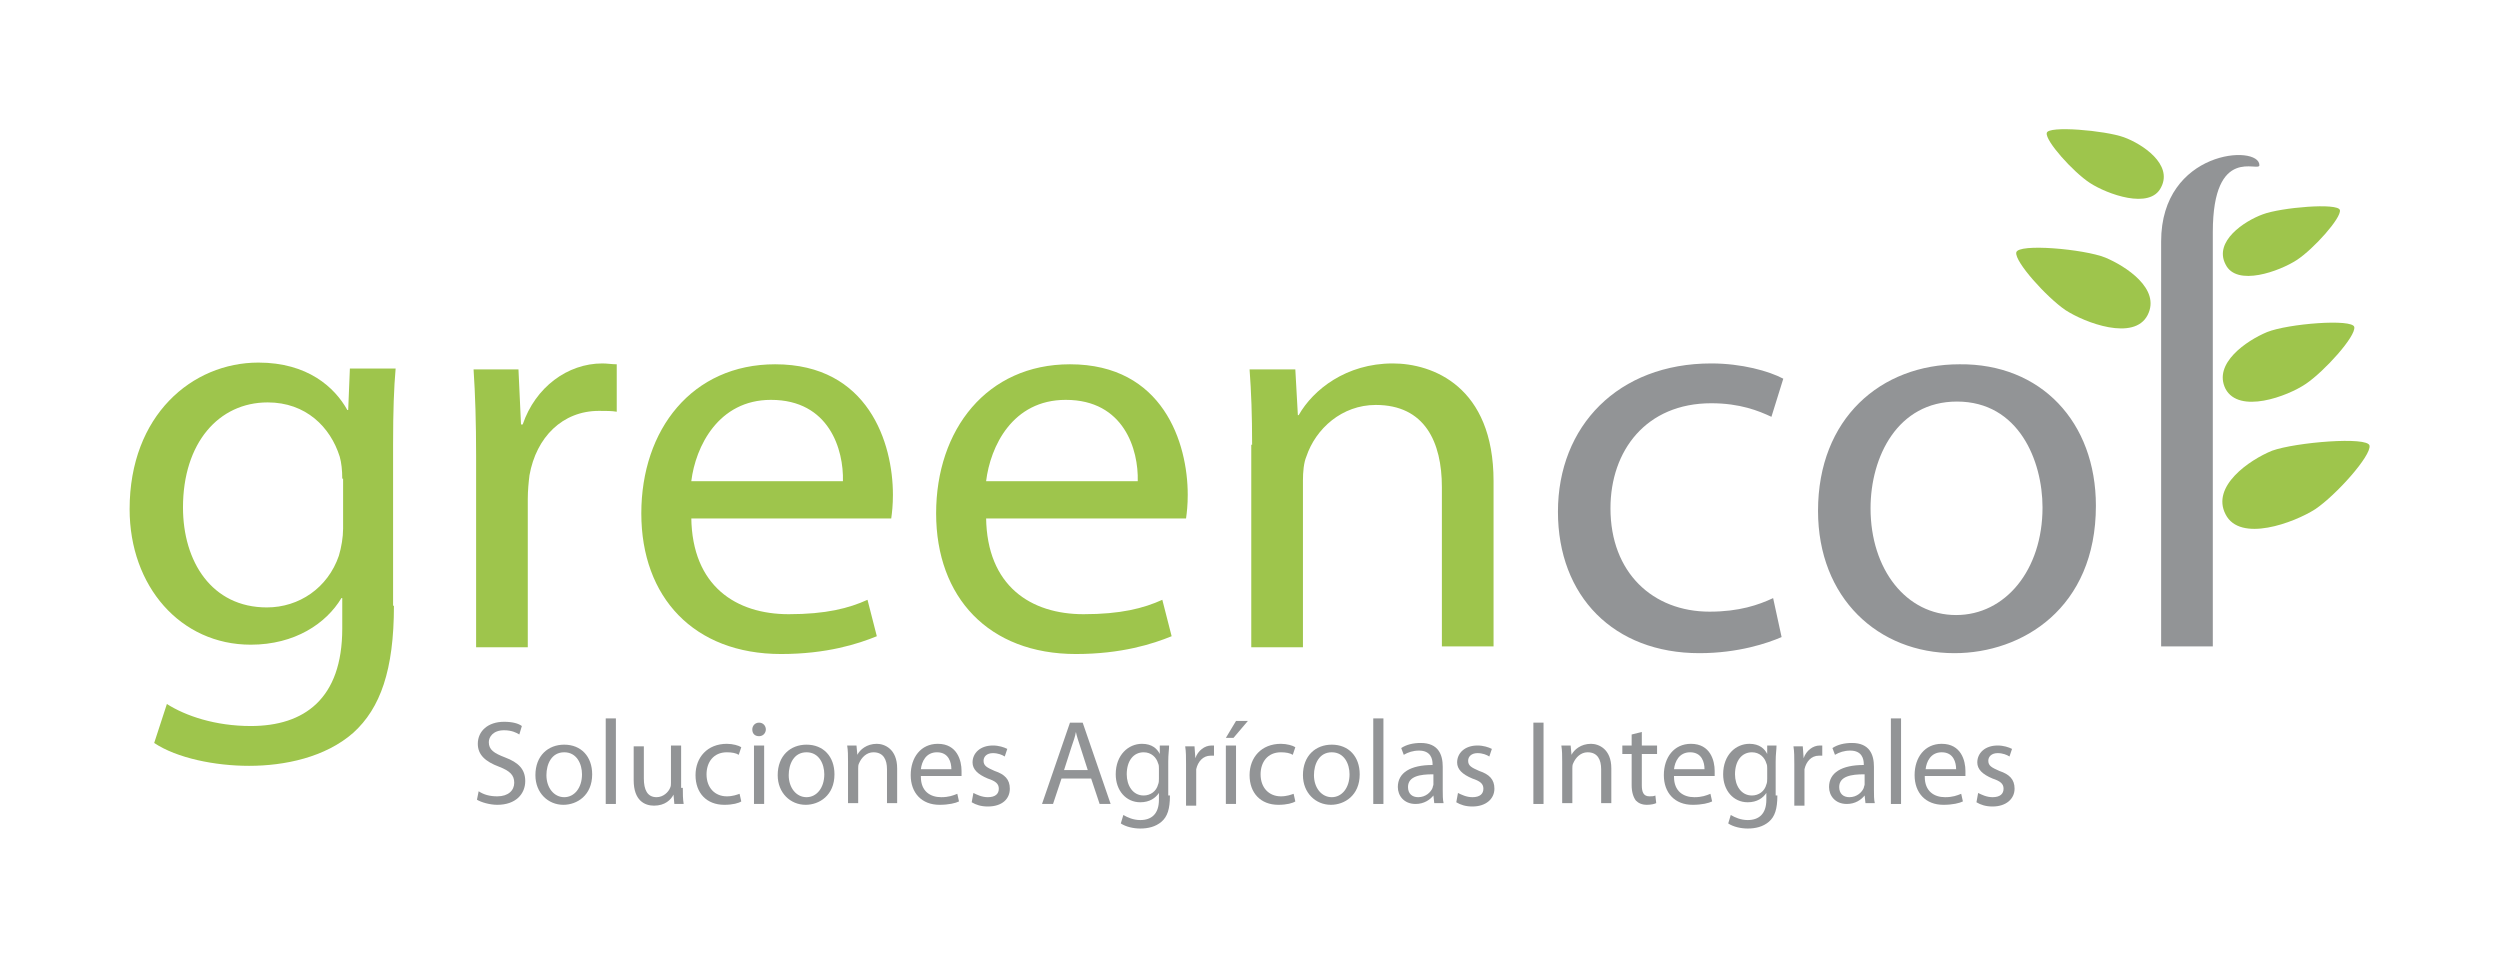 <?xml version="1.0" encoding="utf-8"?>
<!-- Generator: Adobe Illustrator 21.0.2, SVG Export Plug-In . SVG Version: 6.00 Build 0)  -->
<svg version="1.1" id="Layer_1" xmlns="http://www.w3.org/2000/svg" xmlns:xlink="http://www.w3.org/1999/xlink" x="0px" y="0px"
	 viewBox="0 0 295.1 113.1" style="enable-background:new 0 0 295.1 113.1;" xml:space="preserve">
<style type="text/css">
	.st0{fill:#9EC54C;}
	.st1{fill:#929496;}
</style>
<g>
	<g>
		<path class="st0" d="M46.5,71.5c0,7.6-1.6,12.1-4.8,15c-3.3,2.9-8.1,3.9-12.3,3.9c-4,0-8.5-0.9-11.2-2.7l1.5-4.6
			c2.2,1.4,5.7,2.6,9.9,2.6c6.3,0,10.8-3.2,10.8-11.5v-3.6h-0.1c-1.8,3-5.5,5.5-10.7,5.5c-8.3,0-14.3-6.9-14.3-16
			c0-11.1,7.4-17.3,15.2-17.3c5.8,0,9,2.9,10.5,5.6h0.1l0.2-4.9h5.4c-0.2,2.3-0.3,5-0.3,8.9V71.5z M40.4,56.5c0-1-0.1-1.9-0.3-2.6
			c-1.1-3.5-4-6.4-8.5-6.4c-5.8,0-10,4.8-10,12.4c0,6.4,3.4,11.8,9.9,11.8c3.8,0,7.2-2.3,8.5-6.1c0.3-1,0.5-2.2,0.5-3.2V56.5z"/>
		<path class="st0" d="M56.2,53.8c0-3.9-0.1-7.2-0.3-10.2h5.3l0.3,6.5h0.2c1.5-4.4,5.3-7.2,9.4-7.2c0.6,0,1.1,0.1,1.7,0.1v5.6
			c-0.6-0.1-1.2-0.1-2.1-0.1c-4.3,0-7.4,3.1-8.2,7.6c-0.1,0.8-0.2,1.8-0.2,2.8v17.5h-6.1V53.8z"/>
		<path class="st0" d="M81.6,61.1c0.1,8.1,5.3,11.4,11.5,11.4c4.4,0,7.1-0.7,9.3-1.7l1.1,4.3c-2.2,0.9-5.9,2.1-11.3,2.1
			c-10.3,0-16.5-6.7-16.5-16.6c0-9.9,6-17.6,15.8-17.6c11,0,13.9,9.3,13.9,15.4c0,1.2-0.1,2.1-0.2,2.8H81.6z M99.5,56.8
			c0.1-3.7-1.6-9.6-8.5-9.6c-6.2,0-8.9,5.5-9.4,9.6H99.5z"/>
		<path class="st0" d="M116.4,61.1c0.1,8.1,5.3,11.4,11.5,11.4c4.4,0,7.1-0.7,9.3-1.7l1.1,4.3c-2.2,0.9-5.9,2.1-11.3,2.1
			c-10.3,0-16.5-6.7-16.5-16.6c0-9.9,6-17.6,15.8-17.6c11,0,13.9,9.3,13.9,15.4c0,1.2-0.1,2.1-0.2,2.8H116.4z M134.3,56.8
			c0.1-3.7-1.6-9.6-8.5-9.6c-6.3,0-8.9,5.5-9.4,9.6H134.3z"/>
		<path class="st0" d="M147.8,52.5c0-3.5-0.1-6.2-0.3-8.9h5.4l0.3,5.4h0.1c1.7-3,5.6-6.1,11.1-6.1c4.7,0,11.9,2.7,11.9,13.9v19.5
			h-6.1V57.5c0-5.3-2-9.7-7.8-9.7c-4,0-7.1,2.8-8.2,6.1c-0.3,0.7-0.4,1.8-0.4,2.8v19.7h-6.1V52.5z"/>
		<path class="st1" d="M210.3,75.2c-1.6,0.7-5.1,1.9-9.7,1.9c-10.1,0-16.7-6.7-16.7-16.7c0-10.1,7.1-17.5,18.1-17.5
			c3.6,0,6.8,0.9,8.5,1.8l-1.4,4.5c-1.5-0.7-3.7-1.6-7.1-1.6c-7.7,0-11.9,5.6-11.9,12.4c0,7.6,5,12.2,11.7,12.2
			c3.5,0,5.8-0.8,7.5-1.6L210.3,75.2z"/>
		<path class="st1" d="M247.4,59.7c0,12.1-8.7,17.4-16.7,17.4c-9,0-16.1-6.5-16.1-16.8c0-10.9,7.4-17.3,16.7-17.3
			C240.9,42.9,247.4,49.8,247.4,59.7z M220.8,60c0,7.2,4.2,12.6,10.1,12.6c5.8,0,10.2-5.3,10.2-12.7c0-5.5-2.8-12.5-10.1-12.5
			C224,47.4,220.8,53.9,220.8,60z"/>
		<path class="st1" d="M255.1,28.5c0-10.8,11.6-11.5,11.6-9c0,0.9-5.5-2.5-5.5,7.9c0,5.8,0,48.9,0,48.9h-6.1
			C255.1,76.3,255.1,36.5,255.1,28.5z"/>
		<g>
			<path class="st0" d="M238,29.8c-0.2,1.1,3.6,5.3,5.8,6.8c2.3,1.5,8.1,3.7,9.7,0.6c1.6-3.1-2.6-5.8-5-6.8
				C246,29.4,238.2,28.7,238,29.8z"/>
			<path class="st0" d="M241.6,15.7c-0.2,0.9,3.1,4.6,5.1,5.9c2,1.3,7.1,3.2,8.4,0.5c1.4-2.7-2.2-5.1-4.4-5.9
				C248.5,15.4,241.7,14.8,241.6,15.7z"/>
			<path class="st0" d="M276.2,24.8c0.2,0.9-3.1,4.6-5.1,5.9c-2,1.3-7.1,3.2-8.4,0.5c-1.4-2.7,2.2-5.1,4.4-5.9
				C269.2,24.5,276,23.9,276.2,24.8z"/>
			<path class="st0" d="M277.9,38.6c0.2,1.1-3.5,5.2-5.7,6.7c-2.2,1.5-7.9,3.6-9.5,0.6c-1.5-3,2.5-5.7,4.9-6.7
				C270.1,38.2,277.7,37.6,277.9,38.6z"/>
			<path class="st0" d="M279.7,52.6c0.2,1.2-3.9,5.8-6.4,7.5c-2.5,1.6-8.9,4-10.6,0.6c-1.7-3.3,2.8-6.4,5.5-7.5
				C271,52.2,279.5,51.5,279.7,52.6z"/>
		</g>
	</g>
	<g>
		<path class="st1" d="M56.5,93.4c0.6,0.4,1.3,0.6,2.2,0.6c1.3,0,2-0.7,2-1.6c0-0.9-0.5-1.4-1.8-1.9c-1.6-0.6-2.5-1.4-2.5-2.7
			c0-1.5,1.2-2.6,3.1-2.6c1,0,1.7,0.2,2.1,0.5l-0.3,1c-0.3-0.2-0.9-0.5-1.8-0.5c-1.3,0-1.8,0.8-1.8,1.4c0,0.9,0.6,1.3,1.9,1.8
			c1.6,0.6,2.4,1.4,2.4,2.8c0,1.5-1.1,2.8-3.3,2.8c-0.9,0-1.9-0.3-2.4-0.6L56.5,93.4z"/>
		<path class="st1" d="M69.9,91.4c0,2.5-1.8,3.6-3.4,3.6c-1.8,0-3.3-1.4-3.3-3.5c0-2.3,1.5-3.6,3.4-3.6
			C68.6,87.9,69.9,89.3,69.9,91.4z M64.5,91.5c0,1.5,0.9,2.6,2.1,2.6c1.2,0,2.1-1.1,2.1-2.7c0-1.2-0.6-2.6-2.1-2.6
			C65.1,88.8,64.5,90.2,64.5,91.5z"/>
		<path class="st1" d="M71.5,84.8h1.2v10.1h-1.2V84.8z"/>
		<path class="st1" d="M80.6,93c0,0.7,0,1.3,0.1,1.9h-1.1l-0.1-1.1h0c-0.3,0.6-1,1.3-2.3,1.3c-1.1,0-2.4-0.6-2.4-3v-4H76v3.8
			c0,1.3,0.4,2.2,1.5,2.2c0.8,0,1.4-0.6,1.6-1.1c0.1-0.2,0.1-0.4,0.1-0.6V88h1.2V93z"/>
		<path class="st1" d="M87.5,94.6c-0.3,0.2-1,0.4-2,0.4c-2.1,0-3.4-1.4-3.4-3.5c0-2.1,1.4-3.7,3.7-3.7c0.7,0,1.4,0.2,1.7,0.4
			l-0.3,0.9c-0.3-0.2-0.8-0.3-1.4-0.3c-1.6,0-2.4,1.2-2.4,2.6c0,1.6,1,2.6,2.4,2.6c0.7,0,1.2-0.2,1.5-0.3L87.5,94.6z"/>
		<path class="st1" d="M90.4,86.1c0,0.4-0.3,0.8-0.8,0.8c-0.5,0-0.8-0.3-0.8-0.8c0-0.4,0.3-0.8,0.8-0.8
			C90.1,85.3,90.4,85.7,90.4,86.1z M89,94.9V88h1.2v6.9H89z"/>
		<path class="st1" d="M98.5,91.4c0,2.5-1.8,3.6-3.4,3.6c-1.8,0-3.3-1.4-3.3-3.5c0-2.3,1.5-3.6,3.4-3.6
			C97.2,87.9,98.5,89.3,98.5,91.4z M93.1,91.5c0,1.5,0.9,2.6,2.1,2.6c1.2,0,2.1-1.1,2.1-2.7c0-1.2-0.6-2.6-2.1-2.6
			C93.7,88.8,93.1,90.2,93.1,91.5z"/>
		<path class="st1" d="M100.1,89.9c0-0.7,0-1.3-0.1-1.9h1.1l0.1,1.1h0c0.3-0.6,1.1-1.3,2.3-1.3c0.9,0,2.4,0.6,2.4,2.9v4.1h-1.2v-4
			c0-1.1-0.4-2-1.6-2c-0.8,0-1.4,0.6-1.7,1.3c-0.1,0.2-0.1,0.4-0.1,0.6v4.1h-1.2V89.9z"/>
		<path class="st1" d="M108.7,91.7c0,1.7,1.1,2.4,2.4,2.4c0.9,0,1.4-0.2,1.9-0.4l0.2,0.9c-0.4,0.2-1.2,0.4-2.3,0.4
			c-2.1,0-3.4-1.4-3.4-3.5c0-2.1,1.2-3.7,3.2-3.7c2.3,0,2.8,2,2.8,3.2c0,0.3,0,0.4,0,0.6H108.7z M112.3,90.8c0-0.8-0.3-2-1.7-2
			c-1.3,0-1.8,1.1-1.9,2H112.3z"/>
		<path class="st1" d="M114.9,93.6c0.4,0.2,1,0.5,1.7,0.5c0.9,0,1.3-0.4,1.3-1c0-0.6-0.4-0.9-1.3-1.2c-1.2-0.5-1.8-1.1-1.8-1.9
			c0-1.1,0.9-2,2.4-2c0.7,0,1.3,0.2,1.7,0.4l-0.3,0.9c-0.3-0.2-0.8-0.4-1.4-0.4c-0.7,0-1.1,0.4-1.1,0.9c0,0.6,0.4,0.8,1.3,1.2
			c1.2,0.4,1.8,1,1.8,2.1c0,1.2-0.9,2.1-2.6,2.1c-0.8,0-1.4-0.2-1.9-0.5L114.9,93.6z"/>
		<path class="st1" d="M125.3,91.9l-1,3H123l3.3-9.6h1.5l3.3,9.6h-1.3l-1-3H125.3z M128.4,90.9l-0.9-2.8c-0.2-0.6-0.4-1.2-0.5-1.7h0
			c-0.1,0.6-0.3,1.1-0.5,1.7l-0.9,2.8H128.4z"/>
		<path class="st1" d="M138.1,93.9c0,1.6-0.3,2.5-1,3.1c-0.7,0.6-1.6,0.8-2.5,0.8c-0.8,0-1.7-0.2-2.3-0.6l0.3-1
			c0.5,0.3,1.2,0.6,2,0.6c1.3,0,2.2-0.7,2.2-2.4v-0.8h0c-0.4,0.6-1.1,1.1-2.2,1.1c-1.7,0-2.9-1.4-2.9-3.3c0-2.3,1.5-3.6,3.1-3.6
			c1.2,0,1.8,0.6,2.1,1.2h0l0-1h1.1c0,0.5-0.1,1-0.1,1.9V93.9z M136.8,90.7c0-0.2,0-0.4-0.1-0.6c-0.2-0.7-0.8-1.3-1.7-1.3
			c-1.2,0-2,1-2,2.6c0,1.3,0.7,2.5,2,2.5c0.8,0,1.5-0.5,1.7-1.3c0.1-0.2,0.1-0.5,0.1-0.7V90.7z"/>
		<path class="st1" d="M140,90.2c0-0.8,0-1.5-0.1-2.1h1.1l0.1,1.4h0c0.3-0.9,1.1-1.5,1.9-1.5c0.1,0,0.2,0,0.3,0v1.2
			c-0.1,0-0.3,0-0.4,0c-0.9,0-1.5,0.7-1.7,1.6c0,0.2,0,0.4,0,0.6v3.7H140V90.2z"/>
		<path class="st1" d="M147.3,85.1l-1.7,2h-0.9l1.2-2H147.3z M144.7,94.9V88h1.2v6.9H144.7z"/>
		<path class="st1" d="M152.9,94.6c-0.3,0.2-1,0.4-2,0.4c-2.1,0-3.4-1.4-3.4-3.5c0-2.1,1.4-3.7,3.7-3.7c0.7,0,1.4,0.2,1.7,0.4
			l-0.3,0.9c-0.3-0.2-0.8-0.3-1.4-0.3c-1.6,0-2.4,1.2-2.4,2.6c0,1.6,1,2.6,2.4,2.6c0.7,0,1.2-0.2,1.5-0.3L152.9,94.6z"/>
		<path class="st1" d="M160.5,91.4c0,2.5-1.8,3.6-3.4,3.6c-1.8,0-3.3-1.4-3.3-3.5c0-2.3,1.5-3.6,3.4-3.6
			C159.2,87.9,160.5,89.3,160.5,91.4z M155.1,91.5c0,1.5,0.9,2.6,2.1,2.6c1.2,0,2.1-1.1,2.1-2.7c0-1.2-0.6-2.6-2.1-2.6
			C155.7,88.8,155.1,90.2,155.1,91.5z"/>
		<path class="st1" d="M162.1,84.8h1.2v10.1h-1.2V84.8z"/>
		<path class="st1" d="M170.3,93.2c0,0.6,0,1.2,0.1,1.6h-1.1l-0.1-0.9h0c-0.4,0.5-1.1,1-2.1,1c-1.4,0-2.1-1-2.1-2
			c0-1.7,1.5-2.6,4.1-2.6v-0.1c0-0.6-0.2-1.6-1.6-1.6c-0.7,0-1.3,0.2-1.8,0.5l-0.3-0.8c0.6-0.4,1.4-0.6,2.3-0.6
			c2.1,0,2.6,1.4,2.6,2.8V93.2z M169.1,91.4c-1.4,0-2.9,0.2-2.9,1.5c0,0.8,0.5,1.2,1.2,1.2c0.9,0,1.5-0.6,1.7-1.1
			c0-0.1,0.1-0.3,0.1-0.4V91.4z"/>
		<path class="st1" d="M172.1,93.6c0.4,0.2,1,0.5,1.7,0.5c0.9,0,1.3-0.4,1.3-1c0-0.6-0.4-0.9-1.3-1.2c-1.2-0.5-1.8-1.1-1.8-1.9
			c0-1.1,0.9-2,2.4-2c0.7,0,1.3,0.2,1.7,0.4l-0.3,0.9c-0.3-0.2-0.8-0.4-1.4-0.4c-0.7,0-1.1,0.4-1.1,0.9c0,0.6,0.4,0.8,1.3,1.2
			c1.2,0.4,1.8,1,1.8,2.1c0,1.2-1,2.1-2.6,2.1c-0.8,0-1.4-0.2-1.9-0.5L172.1,93.6z"/>
		<path class="st1" d="M182.2,85.3v9.6h-1.2v-9.6H182.2z"/>
		<path class="st1" d="M184.4,89.9c0-0.7,0-1.3-0.1-1.9h1.1l0.1,1.1h0c0.3-0.6,1.1-1.3,2.3-1.3c0.9,0,2.4,0.6,2.4,2.9v4.1H189v-4
			c0-1.1-0.4-2-1.6-2c-0.8,0-1.4,0.6-1.7,1.3c-0.1,0.2-0.1,0.4-0.1,0.6v4.1h-1.2V89.9z"/>
		<path class="st1" d="M193.8,86.4V88h1.8V89h-1.8v3.7c0,0.8,0.2,1.3,0.9,1.3c0.3,0,0.5,0,0.7-0.1l0.1,0.9c-0.2,0.1-0.6,0.2-1.1,0.2
			c-0.6,0-1-0.2-1.3-0.5c-0.3-0.4-0.5-1-0.5-1.8V89h-1.1V88h1.1v-1.3L193.8,86.4z"/>
		<path class="st1" d="M197.6,91.7c0,1.7,1.1,2.4,2.4,2.4c0.9,0,1.4-0.2,1.9-0.4l0.2,0.9c-0.4,0.2-1.2,0.4-2.3,0.4
			c-2.1,0-3.4-1.4-3.4-3.5c0-2.1,1.2-3.7,3.2-3.7c2.3,0,2.8,2,2.8,3.2c0,0.3,0,0.4,0,0.6H197.6z M201.2,90.8c0-0.8-0.3-2-1.7-2
			c-1.3,0-1.8,1.1-1.9,2H201.2z"/>
		<path class="st1" d="M209.8,93.9c0,1.6-0.3,2.5-1,3.1c-0.7,0.6-1.6,0.8-2.5,0.8c-0.8,0-1.7-0.2-2.3-0.6l0.3-1
			c0.5,0.3,1.2,0.6,2,0.6c1.3,0,2.2-0.7,2.2-2.4v-0.8h0c-0.4,0.6-1.1,1.1-2.2,1.1c-1.7,0-2.9-1.4-2.9-3.3c0-2.3,1.5-3.6,3.1-3.6
			c1.2,0,1.8,0.6,2.1,1.2h0l0-1h1.1c0,0.5-0.1,1-0.1,1.9V93.9z M208.6,90.7c0-0.2,0-0.4-0.1-0.6c-0.2-0.7-0.8-1.3-1.7-1.3
			c-1.2,0-2,1-2,2.6c0,1.3,0.7,2.5,2,2.5c0.8,0,1.5-0.5,1.7-1.3c0.1-0.2,0.1-0.5,0.1-0.7V90.7z"/>
		<path class="st1" d="M211.8,90.2c0-0.8,0-1.5-0.1-2.1h1.1l0.1,1.4h0c0.3-0.9,1.1-1.5,1.9-1.5c0.1,0,0.2,0,0.3,0v1.2
			c-0.1,0-0.3,0-0.4,0c-0.9,0-1.5,0.7-1.7,1.6c0,0.2,0,0.4,0,0.6v3.7h-1.2V90.2z"/>
		<path class="st1" d="M221.2,93.2c0,0.6,0,1.2,0.1,1.6h-1.1l-0.1-0.9h0c-0.4,0.5-1.1,1-2.1,1c-1.4,0-2.1-1-2.1-2
			c0-1.7,1.5-2.6,4.1-2.6v-0.1c0-0.6-0.2-1.6-1.6-1.6c-0.7,0-1.3,0.2-1.8,0.5l-0.3-0.8c0.6-0.4,1.4-0.6,2.3-0.6
			c2.1,0,2.6,1.4,2.6,2.8V93.2z M220,91.4c-1.4,0-2.9,0.2-2.9,1.5c0,0.8,0.5,1.2,1.2,1.2c0.9,0,1.5-0.6,1.7-1.1
			c0-0.1,0.1-0.3,0.1-0.4V91.4z"/>
		<path class="st1" d="M223.2,84.8h1.2v10.1h-1.2V84.8z"/>
		<path class="st1" d="M227.2,91.7c0,1.7,1.1,2.4,2.4,2.4c0.9,0,1.4-0.2,1.9-0.4l0.2,0.9c-0.4,0.2-1.2,0.4-2.3,0.4
			c-2.1,0-3.4-1.4-3.4-3.5c0-2.1,1.2-3.7,3.2-3.7c2.3,0,2.8,2,2.8,3.2c0,0.3,0,0.4,0,0.6H227.2z M230.9,90.8c0-0.8-0.3-2-1.7-2
			c-1.3,0-1.8,1.1-1.9,2H230.9z"/>
		<path class="st1" d="M233.5,93.6c0.4,0.2,1,0.5,1.7,0.5c0.9,0,1.3-0.4,1.3-1c0-0.6-0.4-0.9-1.3-1.2c-1.2-0.5-1.8-1.1-1.8-1.9
			c0-1.1,0.9-2,2.4-2c0.7,0,1.3,0.2,1.7,0.4l-0.3,0.9c-0.3-0.2-0.8-0.4-1.4-0.4c-0.7,0-1.1,0.4-1.1,0.9c0,0.6,0.4,0.8,1.3,1.2
			c1.2,0.4,1.8,1,1.8,2.1c0,1.2-1,2.1-2.6,2.1c-0.8,0-1.4-0.2-1.9-0.5L233.5,93.6z"/>
	</g>
</g>
</svg>
